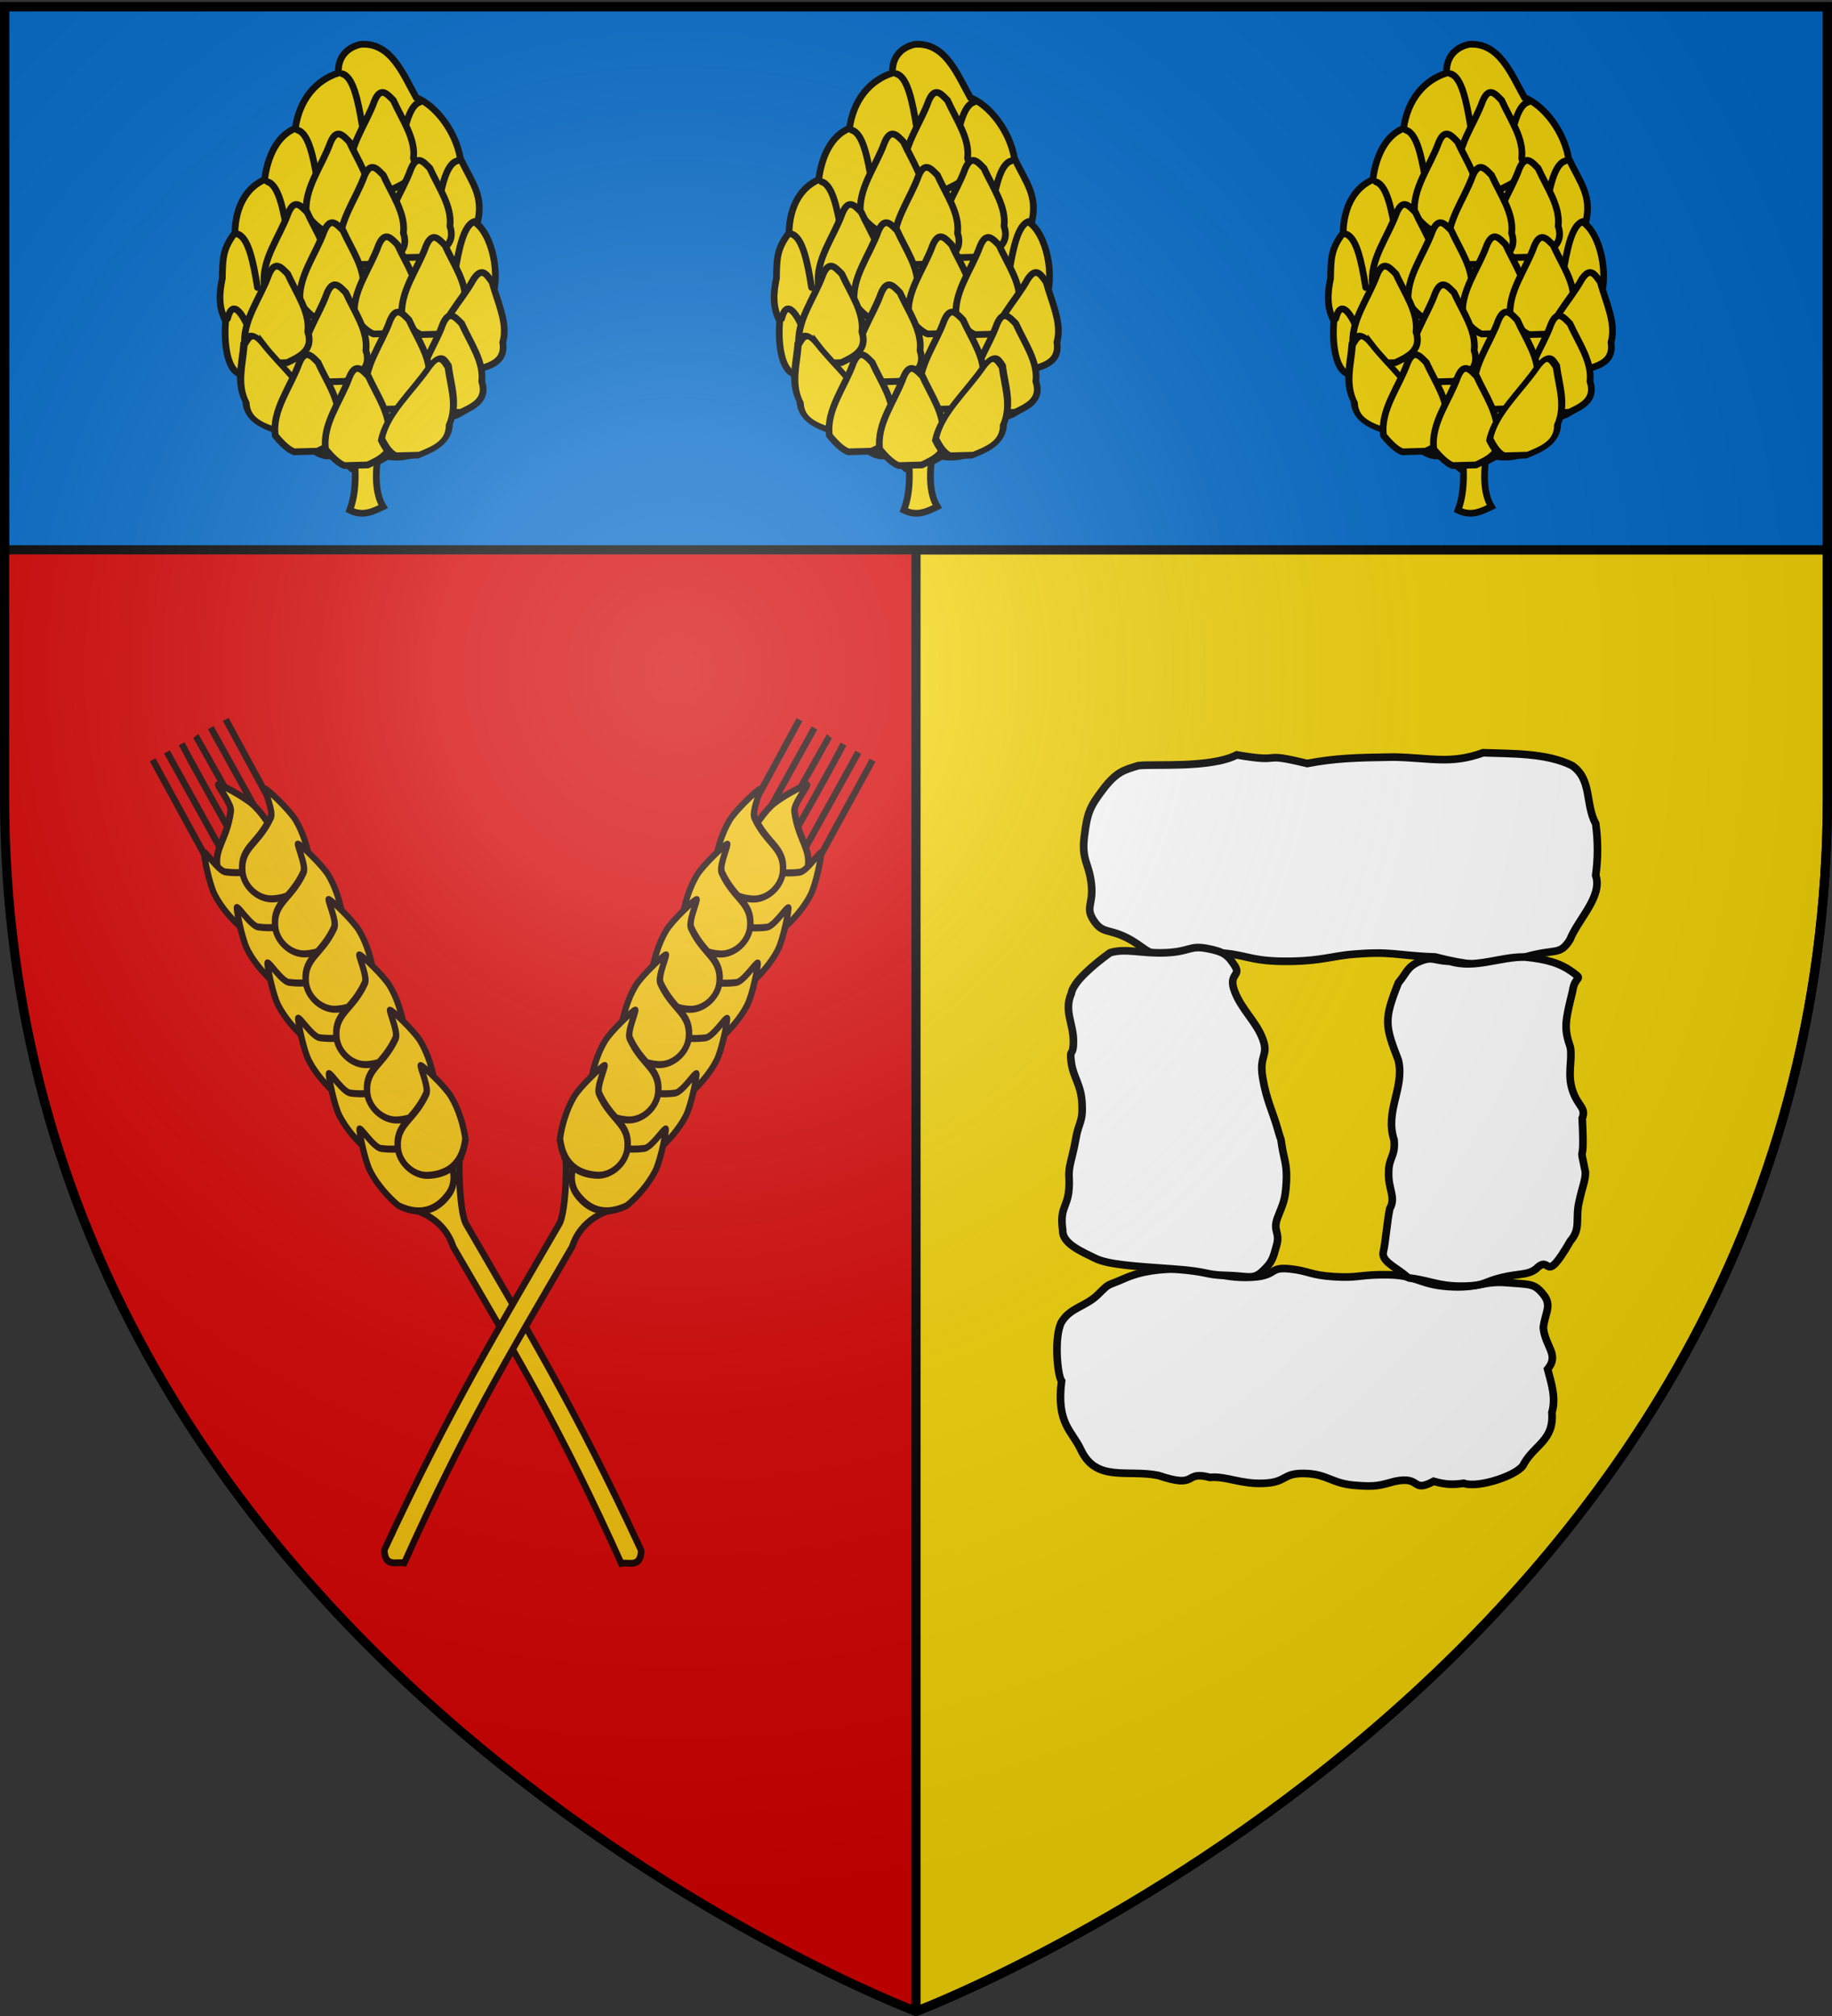 <svg xmlns="http://www.w3.org/2000/svg" xmlns:xlink="http://www.w3.org/1999/xlink" width="600" height="660" version="1.0"><rect width="100%" height="100%" fill="#333333" stroke="none"/><defs><radialGradient xlink:href="#a" id="f" cx="221.445" cy="226.331" r="300" fx="221.445" fy="226.331" gradientTransform="matrix(1.353 0 0 1.349 -77.63 -85.747)" gradientUnits="userSpaceOnUse"/><linearGradient id="a"><stop offset="0" style="stop-color:#fff;stop-opacity:.314"/><stop offset=".19" style="stop-color:#fff;stop-opacity:.251"/><stop offset=".6" style="stop-color:#6b6b6b;stop-opacity:.125"/><stop offset="1" style="stop-color:#000;stop-opacity:.125"/></linearGradient></defs><g style="display:inline"><path d="M300 658.5s298.5-112.32 298.5-397.772V2.176H1.5v258.552C1.5 546.18 300 658.5 300 658.5" style="fill:#d40000;fill-opacity:1;fill-rule:evenodd;stroke:none;stroke-width:1px;stroke-linecap:butt;stroke-linejoin:miter;stroke-opacity:1"/><path d="M300 180v478.5s298.5-112.33 298.5-397.781V180z" style="opacity:1;fill:#f2d207;fill-opacity:1;fill-rule:evenodd;stroke:#000;stroke-width:3;stroke-linecap:round;stroke-linejoin:round;stroke-miterlimit:4;stroke-dasharray:none;stroke-dashoffset:0;stroke-opacity:1"/><path d="M1.5 2.188V180h597V2.188z" style="opacity:1;fill:#0169c9;fill-opacity:1;fill-rule:evenodd;stroke:#000;stroke-width:3;stroke-linecap:round;stroke-linejoin:round;stroke-miterlimit:4;stroke-dasharray:none;stroke-dashoffset:0;stroke-opacity:1"/></g><g id="d" style="stroke:#000;stroke-width:10.698;stroke-miterlimit:4;stroke-dasharray:none;stroke-opacity:1;display:inline" transform="matrix(.206 0 0 .206 68.26 -3.09)"><path d="M50.63 609.287c2.172 47.778 41.362 71.746 90.77 78.804 7.6 32.576 34.747 60.266 61.894 48.864l24.432 22.803 24.432-1.628 32.576-17.917c42.35 7.6 84.698-19.003 87.956-60.266 47.235-3.8 65.152-48.322 58.637-84.698 23.889-21.175 26.604-61.895 13.03-92.842 22.804-35.29 10.602-107.541-17.088-131.43 11.402-45.064-8.055-64.688-26.89-104.747-7.058-41.806-38.548-83.612-70.038-96.1-21.175-38.005-40.24-87.989-87.956-84.697-18.46 3.8-36.92 17.374-35.834 45.606-35.833 11.402-61.894 42.35-68.41 87.956-27.689 10.858-43.977 42.891-48.864 81.44-27.146 11.945-46.15 40.177-47.235 84.698-20.178 26.116-19.27 42.69-19.963 72.186-4.843 22.968-6.572 45.53 5.304 67.891-3.115 34.52 2.397 78.87 23.247 84.077z" style="fill:#f2d207;fill-opacity:1;fill-rule:evenodd;stroke:#000;stroke-width:10.698;stroke-linecap:butt;stroke-linejoin:miter;stroke-miterlimit:4;stroke-dasharray:none;stroke-opacity:1"/><path d="M229.852 724.04c4.23 31.283 6.91 70.5-5.193 101.763 21.236 10.49 37.049 1.998 53.104-5.645-12.76-20.764-15.22-56.77-2.36-110.119z" style="fill:#f2d207;fill-opacity:1;fill-rule:nonzero;stroke:#000;stroke-width:10.698;stroke-linecap:butt;stroke-linejoin:miter;stroke-miterlimit:4;stroke-dasharray:none;stroke-opacity:1"/><path d="M213 132.362c17.312 5.074 25.193 43.158 32 85M142 221.862c17.312 5.074 25.193 43.158 32 85M94 303.862c17.312 5.074 25.193 43.158 32 85M46 386.862c17.312 5.074 25.193 43.158 32 85M30.357 521.363C43.67 466.437 81.193 572.02 88 613.863M336.131 177.286c-17.312 5.075-25.193 43.159-32 85M395 270.862c-17.312 5.074-25.193 43.158-32 85M423.214 367.006c-17.312 5.074-25.193 43.158-32 85" style="fill:none;fill-rule:evenodd;stroke:#000;stroke-width:10.698;stroke-linecap:round;stroke-linejoin:miter;stroke-miterlimit:4;stroke-dasharray:none;stroke-opacity:1"/><path id="b" d="M264 175.362c10-23.532 20-11.05 30-1 14.255 31.334 35.612 60.667 32 92 9.706 29.756-14.184 39.987-33 49l-37 1c-8.62-3.149-18.713-12.187-30-26-5.357-40.586 24.416-76.781 38-115z" style="fill:#f2d207;fill-opacity:1;fill-rule:evenodd;stroke:#000;stroke-width:10.698;stroke-linecap:butt;stroke-linejoin:miter;stroke-miterlimit:4;stroke-dasharray:none;stroke-opacity:1"/><use xlink:href="#b" width="744.094" height="1052.362" style="stroke:#000;stroke-width:10.698;stroke-miterlimit:4;stroke-dasharray:none;stroke-opacity:1" transform="translate(-70 66)"/><use xlink:href="#b" width="744.094" height="1052.362" style="stroke:#000;stroke-width:10.698;stroke-miterlimit:4;stroke-dasharray:none;stroke-opacity:1" transform="translate(58 107.97)"/><use xlink:href="#b" width="744.094" height="1052.362" style="stroke:#000;stroke-width:10.698;stroke-miterlimit:4;stroke-dasharray:none;stroke-opacity:1" transform="translate(-16 119)"/><use xlink:href="#b" width="744.094" height="1052.362" style="stroke:#000;stroke-width:10.698;stroke-miterlimit:4;stroke-dasharray:none;stroke-opacity:1" transform="translate(-137 178)"/><use xlink:href="#b" width="744.094" height="1052.362" style="stroke:#000;stroke-width:10.698;stroke-miterlimit:4;stroke-dasharray:none;stroke-opacity:1" transform="translate(-80 207)"/><use xlink:href="#b" width="744.094" height="1052.362" style="stroke:#000;stroke-width:10.698;stroke-miterlimit:4;stroke-dasharray:none;stroke-opacity:1" transform="translate(6.455 229.404)"/><use xlink:href="#b" width="744.094" height="1052.362" style="stroke:#000;stroke-width:10.698;stroke-miterlimit:4;stroke-dasharray:none;stroke-opacity:1" transform="translate(82.01 230.404)"/><use xlink:href="#b" width="744.094" height="1052.362" style="stroke:#000;stroke-width:10.698;stroke-miterlimit:4;stroke-dasharray:none;stroke-opacity:1" transform="translate(-75.576 305.687)"/><use xlink:href="#b" width="744.094" height="1052.362" style="stroke:#000;stroke-width:10.698;stroke-miterlimit:4;stroke-dasharray:none;stroke-opacity:1" transform="translate(-168 276)"/><use xlink:href="#c" width="744.094" height="1052.362" style="stroke:#000;stroke-width:10.698;stroke-miterlimit:4;stroke-dasharray:none;stroke-opacity:1" transform="scale(-1 1)rotate(3.109 811.267 -7484.964)"/><use xlink:href="#b" width="744.094" height="1052.362" style="stroke:#000;stroke-width:10.698;stroke-miterlimit:4;stroke-dasharray:none;stroke-opacity:1" transform="translate(-119.717 416.707)"/><use xlink:href="#b" width="744.094" height="1052.362" style="stroke:#000;stroke-width:10.698;stroke-miterlimit:4;stroke-dasharray:none;stroke-opacity:1" transform="rotate(9.064 -1449.634 1308.568)"/><use xlink:href="#b" width="744.094" height="1052.362" style="stroke:#000;stroke-width:10.698;stroke-miterlimit:4;stroke-dasharray:none;stroke-opacity:1" transform="translate(108.576 354.848)"/><use xlink:href="#b" width="744.094" height="1052.362" style="stroke:#000;stroke-width:10.698;stroke-miterlimit:4;stroke-dasharray:none;stroke-opacity:1" transform="translate(24.727 348.99)"/><use xlink:href="#b" width="744.094" height="1052.362" style="stroke:#000;stroke-width:10.698;stroke-miterlimit:4;stroke-dasharray:none;stroke-opacity:1" transform="translate(-39.717 438.556)"/><use xlink:href="#b" id="c" width="744.094" height="1052.362" x="0" y="0" style="stroke:#000;stroke-width:10.698;stroke-miterlimit:4;stroke-dasharray:none;stroke-opacity:1" transform="matrix(1 0 -.328 1 144.39 422.98)"/></g><use xlink:href="#d" width="600" height="660" transform="translate(181.482)"/><use xlink:href="#d" width="600" height="660" transform="translate(362.965)"/><path d="M361.268 258.404c-4.418 5.806-5.186 7.741-6.147 15.483-.96 7.741 1.537 8.62 2.305 15.483.769 6.861-2.112 7.565.769 11.964 2.881 4.398 4.802 2.639 10.756 5.63s5.763 5.102 13.062 6.334 6.723-1.76 16.135-1.408c9.411.352 10.756 2.64 21.513 2.815 10.756.176 14.79-1.231 21.513-2.111 14.805-1.446 15.474.26 28.845.704 20.88 5.425 23.98.896 29.547 0 9.941-2.855 11.237-.328 14.598-5.63 2.667-6.76 10.79-14.167 8.452-21.113.768-5.63.768-11.085 0-16.89-3.513-6.455-1.13-14.407-7.684-19.003-8.451-4.222-19.784-3.87-29.196-4.222-10.56 3.82-17.052 1.68-29.196 1.407-12.293.176-19.208.352-28.428 2.112-16.518-4.031-6.445.047-23.05-2.815-8.659 4.48-27.68 2.886-32.27 3.518-4.609 1.408-7.106 1.936-11.524 7.742zM359.64 423.772c-4.05 4.026-8.98 4.187-11.974 9.018-2.572 4.865-1.332 17.593 0 19.323-1.75 14.06 3.451 16.238 6.34 22.543 5.061 10.693 15.25 6.334 25.358 8.373 13.46 4.589 8.009-1.736 16.906.644 5.46-.483 9.862 2.255 17.61 1.933 7.749-.322 5.988-3.382 13.384-3.22 7.396.16 8.805 3.22 16.201 3.864s8.453 0 13.384-1.288c8.836-1.848 5.273 3.97 12.68 0 4.05 1.127 6.339 1.127 9.861.644 4.881 1.756 18.6-2.914 19.723-6.441 3.615-6.267 9.911-7.694 9.158-16.747 1.408-4.83-.176-9.5-1.41-14.17 3.927-4.755-.72-7.212-1.408-13.526.528-4.992 2.994-7.246 0-10.95s-4.226-3.22-11.975-3.864c-7.748-.645-9.333 1.932-19.019 1.288s-10.39-3.704-19.723-3.865c-9.334-.16-9.51 1.127-17.61.644-8.101-.483-8.453-1.932-14.793-2.576s-4.226 1.771-10.566 2.576c-10.522 1.125-16.687-2.558-24.654-2.576-7.22 0-13.208.644-19.02 3.22-5.81 2.577-4.402 1.128-8.452 5.153z" style="fill:#fff;fill-rule:evenodd;stroke:#000;stroke-width:2.5;stroke-linecap:butt;stroke-linejoin:miter;stroke-miterlimit:4;stroke-dasharray:none;stroke-opacity:1"/><path d="M381.842 311.91c-7.923.352-13.204-1.584-18.31 0-5.176 3.746-12.142 9.55-12.676 13.38-2.465 5.634.704 9.86.704 15.493s-1.408 1.937-.704 7.042c.704 5.106 3.17 7.043 3.521 13.38.352 6.339-1.056 5.81-2.112 11.972s-2.465 8.627-2.113 12.676c.36 9.867-3.313 8.146-2.113 16.902-.176 4.401 6.338 7.042 10.564 9.154 4.225 2.113 12.852 2.641 25.351 3.522 12.5.88 10.212 1.936 17.606 2.112s8.803 1.585 11.972-1.408 3.345-4.05 4.577-8.45c1.232-4.402-1.408-4.578.352-9.156 1.76-4.577 2.465-5.457 2.817-11.267s-.704-7.57-1.408-11.972c-.705-4.401.176 0-1.409-5.634-1.584-5.633-3.697-9.507-4.93-16.901s2.113-7.042 0-12.676-6.865-9.507-9.154-15.493 2.289-4.93 0-8.45c-2.289-3.521-3.521-4.578-9.155-5.634s-5.458 1.056-13.38 1.408zM499.527 313.319c7.218.704 11.62 2.112 15.493 4.93 3.873 2.816.704.88 0 6.337-2.445 9.943-2.87 12.003-.704 18.31.704 4.225-1.057 8.803.704 14.084 1.76 5.282 4.577 5.634 3.169 9.155.943 18.333-1.337 6.013 1.056 17.606 0 2.817-.88 4.225-2.112 9.859s.704 8.626-2.817 12.676c-8.882 15.39-6.084 3.93-11.268 9.155-2.817 2.112-5.457 1.408-11.267 2.816-5.81 1.409-5.282 2.641-11.972 2.817s-9.683-1.056-14.789-2.112-2.64.176-5.633-2.113-7.042-4.225-6.338-7.042 1.232-9.86 2.112-14.085c2.163-3.778-.611-6.409-.352-11.971 0-4.93 2.289-5.106 1.76-10.564-3.107-9.463 3.53-17.053 1.41-26.056-4.428-11.444-4.78-13.316 0-25.352 2.816-3.345 2.816-5.281 7.041-7.042 4.226-1.76 4.578-.176 9.86 0 8.392 2.526 16.413-1.603 24.647-1.408z" style="fill:#fff;fill-rule:evenodd;stroke:#000;stroke-width:2.5;stroke-linecap:butt;stroke-linejoin:miter;stroke-miterlimit:4;stroke-dasharray:none;stroke-opacity:1"/><g style="opacity:.9" transform="matrix(.438 -.159 .169 .464 -153.9 253.674)"><g id="e" style="stroke:#000;stroke-width:3.756;stroke-miterlimit:4;stroke-dasharray:none;stroke-opacity:1"><path d="m424.324 177.766.453-76.031M443.89 158.633c-.18.199-.452-41.292 0-56.898M462.982 158.633v-56.898M453.6 143.527c-.373-10.634-.366-41.312-.453-41.792M434.158 174.242v-72.507" style="fill:none;fill-opacity:.75;fill-rule:evenodd;stroke:#000;stroke-width:3.756;stroke-linecap:butt;stroke-linejoin:miter;stroke-miterlimit:4;stroke-dasharray:none;stroke-opacity:1" transform="matrix(1.207 -.18 .202 1.207 -118.496 85.17)"/><path d="M464.945 174.627c-6.318 16.652-18.59 17.195-25.382 16.582-8.386-.757-14.738-9.465-12.993-18.25 2.572-12.945 12.544-12.806 23.215-26.367 2.626-3.339.057-16.003 1.16-15.863 1.058.133 10.196 13.372 12.15 19.52 2.454 7.721 2.728 17.277 1.85 24.378z" style="fill:#f2d207;fill-opacity:.991;fill-rule:evenodd;stroke:#000;stroke-width:3.756;stroke-linecap:butt;stroke-linejoin:miter;stroke-miterlimit:4;stroke-dasharray:none;stroke-opacity:1" transform="matrix(1.207 -.18 .202 1.207 -118.496 85.17)"/><path d="m472.363 152.59.453-50.855" style="fill:none;fill-opacity:.75;fill-rule:evenodd;stroke:#000;stroke-width:3.756;stroke-linecap:butt;stroke-linejoin:miter;stroke-miterlimit:4;stroke-dasharray:none;stroke-opacity:1" transform="matrix(1.207 -.18 .202 1.207 -118.496 85.17)"/><g style="stroke:#000;stroke-width:10.137;stroke-miterlimit:4;stroke-dasharray:none;stroke-opacity:1"><path d="M-896.948 563.97c29.609 35.56 63.416 26.726 81.441 19.6 22.262-8.801 33.058-35.393 21.76-55.468-16.648-29.579-43.688-20.98-82.837-45.363-9.638-6.002-12.085-39.154-14.985-37.898-2.777 1.204-17.78 41.2-18.516 57.879-.924 20.95 5.453 44.584 13.137 61.25z" style="fill:#f2d207;fill-opacity:.991;fill-rule:evenodd;stroke:#000;stroke-width:10.137;stroke-linecap:butt;stroke-linejoin:miter;stroke-miterlimit:4;stroke-dasharray:none;stroke-opacity:1" transform="matrix(.424 -.063 .079 .471 769.476 -64.681)"/><path d="M-748.161 527.87c-29.61 35.56-63.416 26.726-81.442 19.6-22.261-8.801-33.058-35.393-21.759-55.468 16.648-29.579 43.687-20.98 82.836-45.363 9.639-6.002 12.085-39.154 14.985-37.898 2.778 1.204 17.78 41.2 18.516 57.878.924 20.95-5.453 44.584-13.136 61.252z" style="fill:#f2d207;fill-opacity:.991;fill-rule:evenodd;stroke:#000;stroke-width:10.137;stroke-linecap:butt;stroke-linejoin:miter;stroke-miterlimit:4;stroke-dasharray:none;stroke-opacity:1" transform="matrix(.424 -.063 .079 .471 769.476 -64.681)"/></g><g style="stroke:#000;stroke-width:10.137;stroke-miterlimit:4;stroke-dasharray:none;stroke-opacity:1"><path d="M-898.237 652.932c29.608 35.559 63.416 26.725 81.441 19.599 22.262-8.801 33.058-35.393 21.76-55.468-16.649-29.579-43.688-20.98-82.837-45.363-9.638-6.002-12.085-39.154-14.985-37.898-2.778 1.204-17.78 41.2-18.516 57.879-.924 20.95 5.453 44.583 13.137 61.25z" style="fill:#f2d207;fill-opacity:.991;fill-rule:evenodd;stroke:#000;stroke-width:10.137;stroke-linecap:butt;stroke-linejoin:miter;stroke-miterlimit:4;stroke-dasharray:none;stroke-opacity:1" transform="matrix(.424 -.063 .079 .471 771.391 -64.966)"/><path d="M-749.45 616.832c-29.61 35.558-63.417 26.725-81.442 19.599-22.261-8.801-33.058-35.393-21.76-55.468 16.649-29.579 43.688-20.98 82.837-45.363 9.638-6.003 12.085-39.154 14.985-37.898 2.778 1.204 17.78 41.2 18.516 57.878.924 20.95-5.453 44.584-13.137 61.252z" style="fill:#f2d207;fill-opacity:.991;fill-rule:evenodd;stroke:#000;stroke-width:10.137;stroke-linecap:butt;stroke-linejoin:miter;stroke-miterlimit:4;stroke-dasharray:none;stroke-opacity:1" transform="matrix(.424 -.063 .079 .471 771.391 -64.966)"/></g><g style="stroke:#000;stroke-width:10.137;stroke-miterlimit:4;stroke-dasharray:none;stroke-opacity:1"><path d="M-895.659 740.603c29.61 35.56 63.416 26.725 81.442 19.6 22.261-8.801 33.058-35.393 21.759-55.468-16.648-29.58-43.687-20.98-82.837-45.363-9.638-6.003-12.084-39.154-14.984-37.898-2.778 1.203-17.78 41.2-18.516 57.878-.924 20.95 5.452 44.584 13.136 61.251z" style="fill:#f2d207;fill-opacity:.991;fill-rule:evenodd;stroke:#000;stroke-width:10.137;stroke-linecap:butt;stroke-linejoin:miter;stroke-miterlimit:4;stroke-dasharray:none;stroke-opacity:1" transform="matrix(.424 -.063 .079 .471 770.322 -64.652)"/><path d="M-746.872 704.503c-29.609 35.56-63.416 26.725-81.441 19.6-22.262-8.802-33.058-35.393-21.76-55.468 16.648-29.58 43.687-20.98 82.837-45.363 9.638-6.003 12.084-39.155 14.985-37.898 2.777 1.203 17.78 41.2 18.516 57.878.924 20.95-5.453 44.584-13.137 61.251z" style="fill:#f2d207;fill-opacity:.991;fill-rule:evenodd;stroke:#000;stroke-width:10.137;stroke-linecap:butt;stroke-linejoin:miter;stroke-miterlimit:4;stroke-dasharray:none;stroke-opacity:1" transform="matrix(.424 -.063 .079 .471 770.322 -64.652)"/></g><g style="stroke:#000;stroke-width:10.137;stroke-miterlimit:4;stroke-dasharray:none;stroke-opacity:1"><path d="M-894.37 830.854c29.61 35.558 63.417 26.725 81.442 19.599 22.261-8.801 33.058-35.393 21.76-55.468-16.649-29.579-43.688-20.98-82.837-45.363-9.639-6.002-12.085-39.154-14.985-37.898-2.778 1.204-17.78 41.2-18.516 57.878-.924 20.95 5.453 44.584 13.137 61.252z" style="fill:#f2d207;fill-opacity:.991;fill-rule:evenodd;stroke:#000;stroke-width:10.137;stroke-linecap:butt;stroke-linejoin:miter;stroke-miterlimit:4;stroke-dasharray:none;stroke-opacity:1" transform="matrix(.424 -.063 .079 .471 769.597 -65.634)"/><path d="M-745.583 794.754c-29.609 35.558-63.416 26.724-81.441 19.598-22.262-8.8-33.058-35.392-21.76-55.467 16.648-29.579 43.688-20.98 82.837-45.363 9.638-6.003 12.085-39.154 14.985-37.898 2.778 1.204 17.78 41.2 18.516 57.878.924 20.95-5.453 44.584-13.137 61.252z" style="fill:#f2d207;fill-opacity:.991;fill-rule:evenodd;stroke:#000;stroke-width:10.137;stroke-linecap:butt;stroke-linejoin:miter;stroke-miterlimit:4;stroke-dasharray:none;stroke-opacity:1" transform="matrix(.424 -.063 .079 .471 769.597 -65.634)"/></g><g style="stroke:#000;stroke-width:10.137;stroke-miterlimit:4;stroke-dasharray:none;stroke-opacity:1"><path d="M-893.08 921.104c29.609 35.559 63.416 26.725 81.441 19.599 22.262-8.8 33.058-35.393 21.76-55.468-16.648-29.579-43.688-20.98-82.837-45.362-9.638-6.003-12.085-39.155-14.985-37.898-2.778 1.203-17.78 41.2-18.516 57.878-.924 20.95 5.453 44.584 13.137 61.251z" style="fill:#f2d207;fill-opacity:.991;fill-rule:evenodd;stroke:#000;stroke-width:10.137;stroke-linecap:butt;stroke-linejoin:miter;stroke-miterlimit:4;stroke-dasharray:none;stroke-opacity:1" transform="matrix(.424 -.063 .079 .471 768.872 -66.616)"/><path d="M-744.293 885.004c-29.61 35.559-63.417 26.725-81.442 19.599-22.261-8.801-33.058-35.393-21.759-55.468 16.648-29.579 43.687-20.98 82.836-45.362 9.639-6.003 12.085-39.155 14.985-37.899 2.778 1.204 17.78 41.201 18.516 57.879.924 20.95-5.453 44.584-13.136 61.25z" style="fill:#f2d207;fill-opacity:.991;fill-rule:evenodd;stroke:#000;stroke-width:10.137;stroke-linecap:butt;stroke-linejoin:miter;stroke-miterlimit:4;stroke-dasharray:none;stroke-opacity:1" transform="matrix(.424 -.063 .079 .471 768.872 -66.616)"/></g><path d="M431.347 384.459c13.162 13.339 8.935 26.695 8.973 27.464 1.665 71.657 3.312 115.25-3.664 194.315 4.423 1.49 8.539 7.333 13.645-.839 6.51-84.898 4.108-137.195 2.837-201.002 0-7.992 15.382-34.944 15.382-32.756z" style="fill:#f2d207;fill-opacity:1;fill-rule:evenodd;stroke:#000;stroke-width:3.756;stroke-linecap:butt;stroke-linejoin:miter;stroke-miterlimit:4;stroke-dasharray:none;stroke-opacity:1" transform="matrix(1.207 -.18 .202 1.207 -118.496 85.17)"/><g style="stroke:#000;stroke-width:10.137;stroke-miterlimit:4;stroke-dasharray:none;stroke-opacity:1"><path d="M-889.212 1004.908c29.609 35.559 63.416 26.725 81.441 19.599 22.262-8.801 33.058-35.393 21.76-55.468-16.649-29.579-43.688-20.98-82.837-45.363-9.638-6.002-12.085-39.154-14.985-37.898-2.778 1.204-17.78 41.2-18.516 57.879-.924 20.95 5.453 44.584 13.137 61.25z" style="fill:#f2d207;fill-opacity:.991;fill-rule:evenodd;stroke:#000;stroke-width:10.137;stroke-linecap:butt;stroke-linejoin:miter;stroke-miterlimit:4;stroke-dasharray:none;stroke-opacity:1" transform="matrix(.424 -.063 .079 .471 767.561 -64.396)"/><path d="M-740.426 968.808c-29.608 35.558-63.416 26.725-81.44 19.599-22.262-8.801-33.059-35.393-21.76-55.468 16.648-29.579 43.687-20.98 82.836-45.363 9.638-6.002 12.085-39.154 14.985-37.898 2.778 1.204 17.78 41.2 18.516 57.878.924 20.95-5.453 44.584-13.137 61.252z" style="fill:#f2d207;fill-opacity:.991;fill-rule:evenodd;stroke:#000;stroke-width:10.137;stroke-linecap:butt;stroke-linejoin:miter;stroke-miterlimit:4;stroke-dasharray:none;stroke-opacity:1" transform="matrix(.424 -.063 .079 .471 767.561 -64.396)"/></g><path d="M496.382 151.825z" style="fill:none;fill-opacity:.75;fill-rule:evenodd;stroke:#000;stroke-width:3.756;stroke-linecap:butt;stroke-linejoin:miter;stroke-miterlimit:4;stroke-dasharray:none;stroke-opacity:1" transform="matrix(1.207 -.18 .202 1.207 -118.496 85.17)"/></g><use xlink:href="#e" width="600" height="660" transform="matrix(-.766 -.607 -.681 .766 1297.398 445.71)"/></g><path d="M300 658.5s298.5-112.32 298.5-397.772V2.176H1.5v258.552C1.5 546.18 300 658.5 300 658.5" style="opacity:1;fill:url(#f);fill-opacity:1;fill-rule:evenodd;stroke:none;stroke-width:1px;stroke-linecap:butt;stroke-linejoin:miter;stroke-opacity:1"/><path d="M300 658.5S1.5 546.18 1.5 260.728V2.176h597v258.552C598.5 546.18 300 658.5 300 658.5z" style="opacity:1;fill:none;fill-opacity:1;fill-rule:evenodd;stroke:#000;stroke-width:3;stroke-linecap:butt;stroke-linejoin:miter;stroke-miterlimit:4;stroke-dasharray:none;stroke-opacity:1"/></svg>